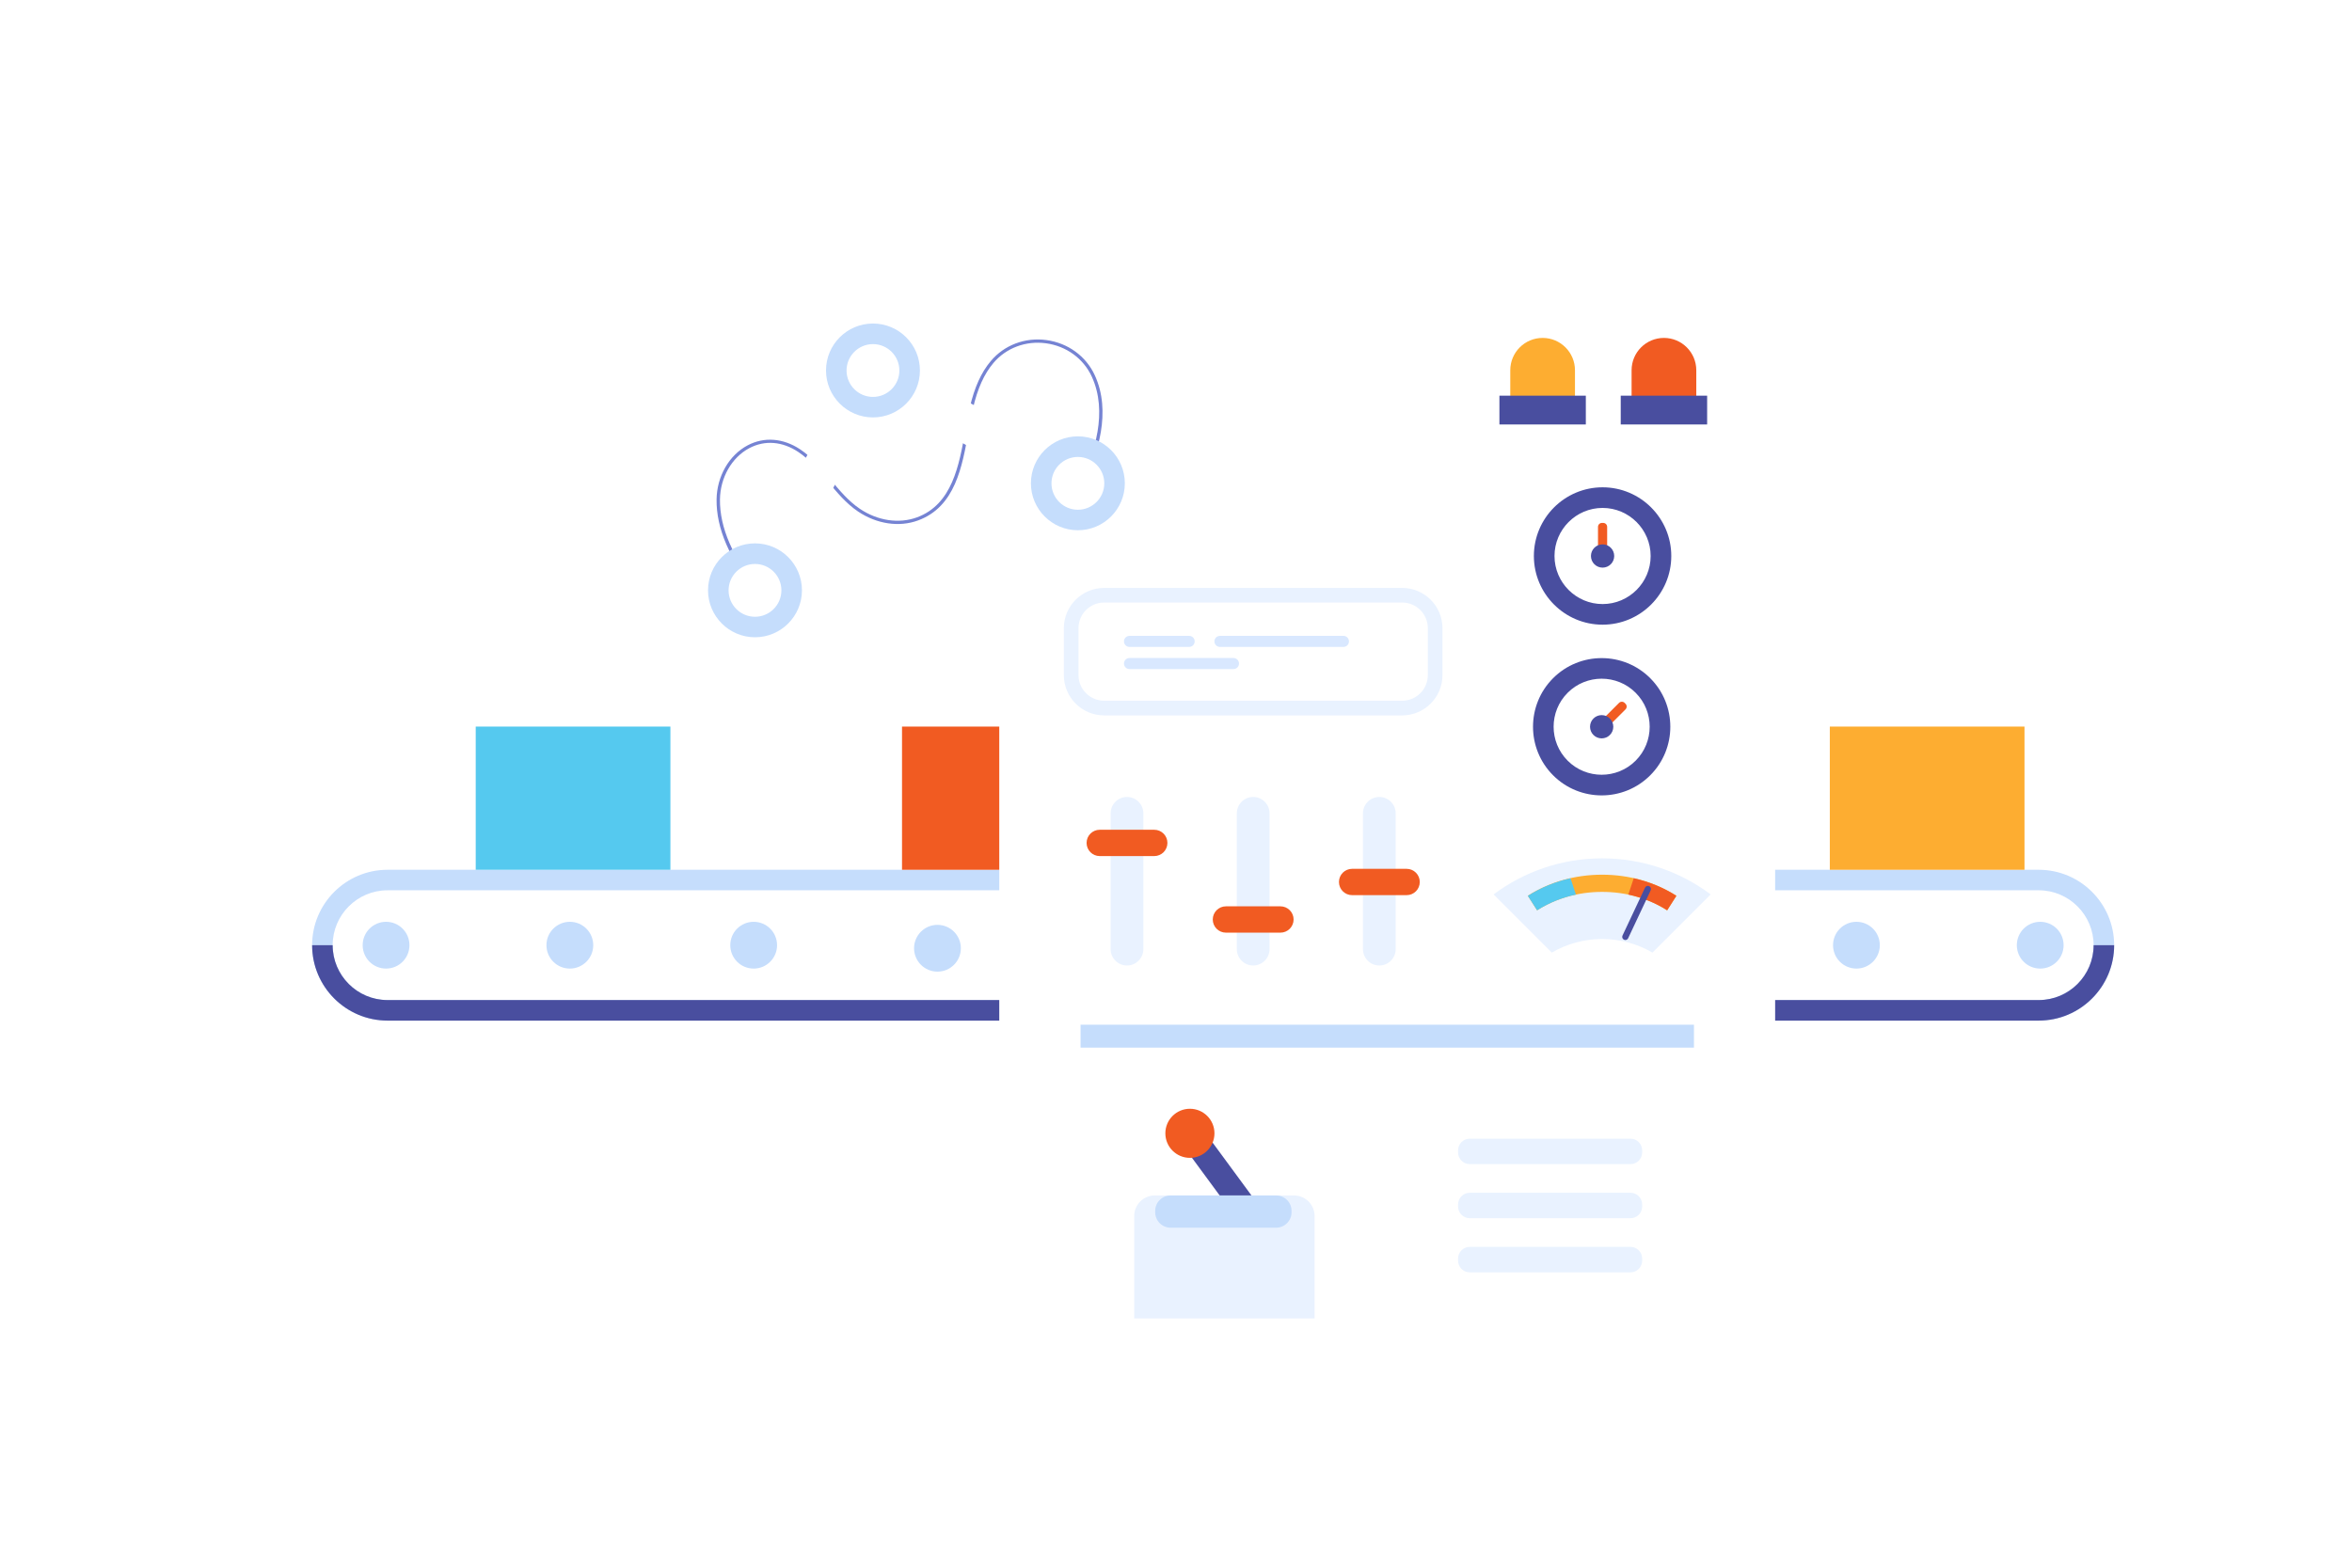 <svg width="570" height="380" viewBox="0 0 570 380" fill="none" xmlns="http://www.w3.org/2000/svg">
<g filter="url(#filter0_d_141_4655)">
<path d="M401.52 202.19H252.87V310.57H401.52V202.19Z" fill="white"/>
<path d="M485.09 204.31H84.92C76.199 204.31 69.13 211.38 69.13 220.1V220.11C69.13 228.831 76.199 235.9 84.92 235.9H485.09C493.811 235.9 500.88 228.831 500.88 220.11V220.1C500.88 211.38 493.811 204.31 485.09 204.31Z" fill="white"/>
<path d="M485.08 238.39H84.92C74.84 238.39 66.64 230.19 66.64 220.11C66.64 210.03 74.84 201.83 84.92 201.83H485.08C495.16 201.83 503.36 210.03 503.36 220.11C503.36 230.19 495.16 238.39 485.08 238.39ZM84.92 206.8C77.58 206.8 71.62 212.77 71.62 220.1C71.62 227.43 77.59 233.4 84.92 233.4H485.08C492.42 233.4 498.38 227.43 498.38 220.1C498.38 212.77 492.41 206.8 485.08 206.8H84.92Z" fill="#C5DDFC"/>
<path d="M84.56 225.78C87.692 225.78 90.23 223.242 90.23 220.11C90.23 216.979 87.692 214.44 84.56 214.44C81.429 214.44 78.89 216.979 78.89 220.11C78.89 223.242 81.429 225.78 84.56 225.78Z" fill="#C5DDFC"/>
<path d="M173.65 225.78C176.781 225.78 179.32 223.242 179.32 220.11C179.32 216.979 176.781 214.44 173.65 214.44C170.519 214.44 167.98 216.979 167.98 220.11C167.98 223.242 170.519 225.78 173.65 225.78Z" fill="#C5DDFC"/>
<path d="M440.9 225.78C444.031 225.78 446.57 223.242 446.57 220.11C446.57 216.979 444.031 214.44 440.9 214.44C437.769 214.44 435.23 216.979 435.23 220.11C435.23 223.242 437.769 225.78 440.9 225.78Z" fill="#C5DDFC"/>
<path d="M485.44 225.78C488.571 225.78 491.11 223.242 491.11 220.11C491.11 216.979 488.571 214.44 485.44 214.44C482.309 214.44 479.77 216.979 479.77 220.11C479.77 223.242 482.309 225.78 485.44 225.78Z" fill="#C5DDFC"/>
<path d="M485.08 238.39H84.92C74.84 238.39 66.64 230.19 66.64 220.11H71.62C71.62 227.45 77.59 233.41 84.92 233.41H485.08C492.42 233.41 498.38 227.44 498.38 220.11H503.36C503.36 230.19 495.16 238.39 485.08 238.39Z" fill="#494E9F"/>
<path d="M256.78 167.12H209.6V201.83H256.78V167.12Z" fill="#F15B22"/>
<path d="M481.63 167.12H434.45V201.83H481.63V167.12Z" fill="#FDAD31"/>
<path d="M153.47 167.12H106.29V201.83H153.47V167.12Z" fill="#55C9EF"/>
<path d="M129.1 225.78C132.231 225.78 134.77 223.242 134.77 220.11C134.77 216.979 132.231 214.44 129.1 214.44C125.969 214.44 123.43 216.979 123.43 220.11C123.43 223.242 125.969 225.78 129.1 225.78Z" fill="#C5DDFC"/>
<path d="M218.19 226.52C221.321 226.52 223.86 223.982 223.86 220.85C223.86 217.719 221.321 215.18 218.19 215.18C215.059 215.18 212.52 217.719 212.52 220.85C212.52 223.982 215.059 226.52 218.19 226.52Z" fill="#C5DDFC"/>
<path d="M401.52 136.56H252.87V244.94H401.52V136.56Z" fill="#C5DDFC"/>
<path d="M394.25 72.91C398.58 72.91 402.09 76.42 402.09 80.75V92.35H386.41V80.75C386.41 76.42 389.92 72.91 394.25 72.91Z" fill="#F15B22"/>
<path d="M404.72 86.91H383.78V96.63H404.72V86.91Z" fill="#494E9F"/>
<path d="M364.85 72.91C369.18 72.91 372.69 76.42 372.69 80.75V92.35H357.01V80.75C357.01 76.42 360.52 72.91 364.85 72.91Z" fill="#FDAD31"/>
<path d="M375.32 86.91H354.38V96.63H375.32V86.91Z" fill="#494E9F"/>
<path d="M416.24 93.89H342.65C339.9 93.89 337.67 96.12 337.67 98.87V113.64C337.67 116.39 335.44 118.62 332.69 118.62H276.49C273.74 118.62 271.51 116.39 271.51 113.64V109.08C271.51 98.49 262.93 89.91 252.34 89.91C241.75 89.91 233.17 98.49 233.17 109.08V239.38H421.2V98.87C421.2 96.12 418.97 93.89 416.22 93.89H416.24Z" fill="white"/>
<path d="M174.36 134.51C167.83 126.62 164.57 119.07 164.66 112.07C164.73 106.47 167.69 101.32 172.2 98.94C176.18 96.84 180.81 97.19 184.9 99.91C187.85 101.87 190.09 104.59 192.27 107.22C194.38 109.78 196.57 112.43 199.38 114.33C203.68 117.23 208.85 118.01 213.21 116.41C221.77 113.27 223.45 103.77 224.93 95.4C225.28 93.43 225.61 91.57 226.01 89.83C227.16 84.88 228.79 81.28 231.13 78.5C234.39 74.63 239.42 72.73 244.59 73.43C249.8 74.13 254.19 77.32 256.32 81.96C260.39 90.8 257.07 101.07 253.56 108.13L252.84 107.77C256.27 100.87 259.53 90.84 255.59 82.29C253.57 77.9 249.41 74.88 244.48 74.21C239.59 73.55 234.82 75.34 231.74 79C229.48 81.68 227.91 85.18 226.79 90C226.39 91.72 226.06 93.57 225.72 95.53C224.2 104.12 222.49 113.85 213.49 117.15C208.9 118.84 203.46 118.03 198.94 114.98C196.03 113.02 193.81 110.32 191.66 107.72C189.53 105.14 187.32 102.46 184.47 100.56C180.58 97.97 176.36 97.64 172.59 99.63C168.34 101.88 165.55 106.76 165.48 112.07C165.4 118.88 168.6 126.25 175 133.99L174.38 134.5L174.36 134.51Z" fill="#7583D3"/>
<path d="M176.85 175.62L171.12 168.22L181.66 160.06C184.17 158.12 185.47 155.19 185.24 152.02C185.01 148.86 183.29 146.15 180.52 144.59L159.55 132.79C156.78 131.23 153.58 131.17 150.75 132.61C147.93 134.05 146.1 136.69 145.74 139.84L144.23 153.09L134.93 152.03L136.44 138.78C137.15 132.55 140.9 127.12 146.49 124.27C152.07 121.41 158.67 121.55 164.14 124.62L185.11 136.42C190.58 139.5 194.11 145.07 194.57 151.32C195.03 157.58 192.34 163.6 187.38 167.44L176.84 175.6L176.85 175.62Z" fill="white"/>
<path d="M199.431 78.604L170.754 129.581L178.912 134.17L207.589 83.193L199.431 78.604Z" fill="white"/>
<path d="M203.185 75.79L198.594 83.947L249.567 112.633L254.157 104.476L203.185 75.79Z" fill="white"/>
<path d="M173.98 142.98C178.89 142.98 182.87 139 182.87 134.09C182.87 129.18 178.89 125.2 173.98 125.2C169.07 125.2 165.09 129.18 165.09 134.09C165.09 139 169.07 142.98 173.98 142.98Z" fill="white"/>
<path d="M173.97 145.47C167.7 145.47 162.59 140.37 162.59 134.09C162.59 127.81 167.69 122.71 173.97 122.71C180.25 122.71 185.35 127.81 185.35 134.09C185.35 140.37 180.25 145.47 173.97 145.47ZM173.97 127.7C170.44 127.7 167.57 130.57 167.57 134.1C167.57 137.63 170.44 140.5 173.97 140.5C177.5 140.5 180.37 137.63 180.37 134.1C180.37 130.57 177.5 127.7 173.97 127.7Z" fill="#C5DDFC"/>
<path d="M202.56 89.69C207.47 89.69 211.45 85.71 211.45 80.8C211.45 75.89 207.47 71.91 202.56 71.91C197.65 71.91 193.67 75.89 193.67 80.8C193.67 85.71 197.65 89.69 202.56 89.69Z" fill="white"/>
<path d="M202.56 92.18C196.29 92.18 191.18 87.08 191.18 80.8C191.18 74.52 196.28 69.42 202.56 69.42C208.84 69.42 213.94 74.52 213.94 80.8C213.94 87.08 208.84 92.18 202.56 92.18ZM202.56 74.41C199.03 74.41 196.16 77.28 196.16 80.81C196.16 84.34 199.03 87.21 202.56 87.21C206.09 87.21 208.96 84.34 208.96 80.81C208.96 77.28 206.09 74.41 202.56 74.41Z" fill="#C5DDFC"/>
<path d="M252.22 117.04C257.13 117.04 261.11 113.06 261.11 108.15C261.11 103.24 257.13 99.26 252.22 99.26C247.31 99.26 243.33 103.24 243.33 108.15C243.33 113.06 247.31 117.04 252.22 117.04Z" fill="white"/>
<path d="M252.22 119.53C245.95 119.53 240.84 114.43 240.84 108.15C240.84 101.87 245.94 96.77 252.22 96.77C258.5 96.77 263.6 101.87 263.6 108.15C263.6 114.43 258.5 119.53 252.22 119.53ZM252.22 101.76C248.69 101.76 245.82 104.63 245.82 108.16C245.82 111.69 248.69 114.56 252.22 114.56C255.75 114.56 258.62 111.69 258.62 108.16C258.62 104.63 255.75 101.76 252.22 101.76Z" fill="#C5DDFC"/>
<path d="M283.586 266.218L278.584 269.898L291.318 287.208L296.32 283.528L283.586 266.218Z" fill="#494E9F"/>
<path d="M279.37 271.66C282.656 271.66 285.32 268.996 285.32 265.71C285.32 262.424 282.656 259.76 279.37 259.76C276.084 259.76 273.42 262.424 273.42 265.71C273.42 268.996 276.084 271.66 279.37 271.66Z" fill="#F15B22"/>
<path d="M270.87 280.77H304.59C307.35 280.77 309.59 283.01 309.59 285.77V310.58H265.87V285.77C265.87 283.01 268.11 280.77 270.87 280.77Z" fill="#E9F2FF"/>
<path d="M300.26 280.77H274.7C272.634 280.77 270.96 282.444 270.96 284.51V284.85C270.96 286.916 272.634 288.59 274.7 288.59H300.26C302.326 288.59 304 286.916 304 284.85V284.51C304 282.444 302.326 280.77 300.26 280.77Z" fill="#C5DDFC"/>
<path d="M386.14 267.01H347.19C345.627 267.01 344.36 268.277 344.36 269.84V270.35C344.36 271.913 345.627 273.18 347.19 273.18H386.14C387.703 273.18 388.97 271.913 388.97 270.35V269.84C388.97 268.277 387.703 267.01 386.14 267.01Z" fill="#E9F2FF"/>
<path d="M386.14 280.12H347.19C345.627 280.12 344.36 281.387 344.36 282.95V283.46C344.36 285.023 345.627 286.29 347.19 286.29H386.14C387.703 286.29 388.97 285.023 388.97 283.46V282.95C388.97 281.387 387.703 280.12 386.14 280.12Z" fill="#E9F2FF"/>
<path d="M386.14 293.24H347.19C345.627 293.24 344.36 294.507 344.36 296.07V296.58C344.36 298.143 345.627 299.41 347.19 299.41H386.14C387.703 299.41 388.97 298.143 388.97 296.58V296.07C388.97 294.507 387.703 293.24 386.14 293.24Z" fill="#E9F2FF"/>
<path d="M379.27 199.06C369.42 199.06 360.31 202.31 352.97 207.8L367.07 221.9C370.67 219.82 374.83 218.61 379.27 218.61C383.71 218.61 387.88 219.82 391.47 221.9L405.57 207.8C398.23 202.31 389.12 199.06 379.27 199.06Z" fill="#E9F2FF"/>
<path d="M395.03 211.65C390.46 208.73 385.01 207.19 379.27 207.19C373.53 207.19 368.09 208.73 363.51 211.65L361.27 208.13C366.51 204.79 372.74 203.02 379.27 203.02C385.8 203.02 392.02 204.79 397.27 208.13L395.03 211.65Z" fill="#FDAD31"/>
<path d="M386.93 203.88L385.62 207.85C389 208.56 392.18 209.84 395.03 211.66L397.27 208.14C394.13 206.14 390.63 204.71 386.93 203.88Z" fill="#F15B22"/>
<path d="M371.61 203.88C367.91 204.71 364.41 206.14 361.27 208.14L363.51 211.66C366.36 209.85 369.54 208.56 372.92 207.85L371.61 203.88Z" fill="#55C9EF"/>
<path d="M384.89 218.85C384.78 218.85 384.67 218.83 384.57 218.78C384.19 218.6 384.03 218.15 384.21 217.77L389.67 206.16C389.85 205.78 390.3 205.62 390.68 205.8C391.06 205.98 391.22 206.43 391.04 206.81L385.58 218.42C385.45 218.7 385.18 218.86 384.89 218.86V218.85Z" fill="#494E9F"/>
<path d="M379.38 139.92C387.195 139.92 393.53 133.585 393.53 125.77C393.53 117.955 387.195 111.62 379.38 111.62C371.565 111.62 365.23 117.955 365.23 125.77C365.23 133.585 371.565 139.92 379.38 139.92Z" fill="white"/>
<path d="M379.38 142.42C370.2 142.42 362.73 134.95 362.73 125.77C362.73 116.59 370.2 109.12 379.38 109.12C388.56 109.12 396.03 116.59 396.03 125.77C396.03 134.95 388.56 142.42 379.38 142.42ZM379.38 114.12C372.96 114.12 367.73 119.35 367.73 125.77C367.73 132.19 372.96 137.42 379.38 137.42C385.8 137.42 391.03 132.19 391.03 125.77C391.03 119.35 385.8 114.12 379.38 114.12Z" fill="#494E9F"/>
<path d="M379.53 117.75H379.23C378.7 117.75 378.27 118.18 378.27 118.71V125.03C378.27 125.56 378.7 125.99 379.23 125.99H379.53C380.06 125.99 380.49 125.56 380.49 125.03V118.71C380.49 118.18 380.06 117.75 379.53 117.75Z" fill="#F15B22"/>
<path d="M379.38 128.59C380.937 128.59 382.2 127.328 382.2 125.77C382.2 124.213 380.937 122.95 379.38 122.95C377.823 122.95 376.56 124.213 376.56 125.77C376.56 127.328 377.823 128.59 379.38 128.59Z" fill="#494E9F"/>
<path d="M379.16 181.31C386.975 181.31 393.31 174.975 393.31 167.16C393.31 159.345 386.975 153.01 379.16 153.01C371.345 153.01 365.01 159.345 365.01 167.16C365.01 174.975 371.345 181.31 379.16 181.31Z" fill="white"/>
<path d="M379.16 183.8C374.9 183.8 370.63 182.18 367.39 178.93C360.9 172.44 360.9 161.88 367.39 155.39C373.88 148.9 384.44 148.9 390.93 155.39C397.42 161.88 397.42 172.44 390.93 178.93C387.68 182.18 383.42 183.8 379.16 183.8ZM379.16 155.51C376.18 155.51 373.19 156.65 370.92 158.92C366.38 163.46 366.38 170.85 370.92 175.39C375.46 179.93 382.85 179.93 387.39 175.39C391.93 170.85 391.93 163.46 387.39 158.92C385.12 156.65 382.14 155.51 379.15 155.51H379.16Z" fill="#494E9F"/>
<path d="M384.939 161.59L384.727 161.377C384.352 161.002 383.744 161.002 383.369 161.377L378.901 165.846C378.526 166.221 378.526 166.829 378.901 167.204L379.113 167.416C379.488 167.791 380.095 167.791 380.47 167.416L384.939 162.947C385.314 162.572 385.314 161.964 384.939 161.59Z" fill="#F15B22"/>
<path d="M379.16 169.98C380.717 169.98 381.98 168.718 381.98 167.16C381.98 165.603 380.717 164.34 379.16 164.34C377.603 164.34 376.34 165.603 376.34 167.16C376.34 168.718 377.603 169.98 379.16 169.98Z" fill="#494E9F"/>
<path d="M268.09 188.15C268.09 185.957 266.315 184.18 264.125 184.18C261.935 184.18 260.16 185.957 260.16 188.15V221.06C260.16 223.253 261.935 225.03 264.125 225.03C266.315 225.03 268.09 223.253 268.09 221.06V188.15Z" fill="#E9F2FF"/>
<path d="M270.73 192.13H257.52C255.758 192.13 254.33 193.558 254.33 195.32C254.33 197.082 255.758 198.51 257.52 198.51H270.73C272.492 198.51 273.92 197.082 273.92 195.32C273.92 193.558 272.492 192.13 270.73 192.13Z" fill="#F15B22"/>
<path d="M329.24 188.15C329.24 185.957 327.465 184.18 325.275 184.18C323.085 184.18 321.31 185.957 321.31 188.15V221.06C321.31 223.253 323.085 225.03 325.275 225.03C327.465 225.03 329.24 223.253 329.24 221.06V188.15Z" fill="#E9F2FF"/>
<path d="M331.89 201.6H318.68C316.918 201.6 315.49 203.028 315.49 204.79C315.49 206.552 316.918 207.98 318.68 207.98H331.89C333.652 207.98 335.08 206.552 335.08 204.79C335.08 203.028 333.652 201.6 331.89 201.6Z" fill="#F15B22"/>
<path d="M290.74 221.06C290.74 223.252 292.515 225.03 294.705 225.03C296.895 225.03 298.67 223.252 298.67 221.06V188.15C298.67 185.957 296.895 184.18 294.705 184.18C292.515 184.18 290.74 185.957 290.74 188.15V221.06Z" fill="#E9F2FF"/>
<path d="M288.1 217.07H301.31C303.072 217.07 304.5 215.642 304.5 213.88C304.5 212.118 303.072 210.69 301.31 210.69H288.1C286.338 210.69 284.91 212.118 284.91 213.88C284.91 215.642 286.338 217.07 288.1 217.07Z" fill="#F15B22"/>
<path d="M330.82 164.41H258.58C253.2 164.41 248.82 160.03 248.82 154.65V143.27C248.82 137.89 253.2 133.51 258.58 133.51H330.82C336.2 133.51 340.58 137.89 340.58 143.27V154.65C340.58 160.03 336.2 164.41 330.82 164.41ZM258.58 137.05C255.15 137.05 252.37 139.84 252.37 143.26V154.64C252.37 158.07 255.16 160.85 258.58 160.85H330.82C334.25 160.85 337.03 158.06 337.03 154.64V143.26C337.03 139.83 334.24 137.05 330.82 137.05H258.58Z" fill="#E9F2FF"/>
<path fill-rule="evenodd" clip-rule="evenodd" d="M264.73 145.13H279.19C279.93 145.13 280.53 145.73 280.53 146.47C280.53 147.21 279.93 147.81 279.19 147.81H264.73C263.99 147.81 263.39 147.21 263.39 146.47C263.39 145.73 263.99 145.13 264.73 145.13Z" fill="#D9E8FF"/>
<path fill-rule="evenodd" clip-rule="evenodd" d="M286.65 145.13H316.58C317.32 145.13 317.92 145.73 317.92 146.47C317.92 147.21 317.32 147.81 316.58 147.81H286.65C285.91 147.81 285.31 147.21 285.31 146.47C285.31 145.73 285.91 145.13 286.65 145.13Z" fill="#D9E8FF"/>
<path fill-rule="evenodd" clip-rule="evenodd" d="M264.73 150.5H289.93C290.67 150.5 291.27 151.1 291.27 151.84C291.27 152.58 290.67 153.18 289.93 153.18H264.73C263.99 153.18 263.39 152.58 263.39 151.84C263.39 151.1 263.99 150.5 264.73 150.5Z" fill="#D9E8FF"/>
</g>
<defs>
<filter id="filter0_d_141_4655" x="25.64" y="28.42" width="536.72" height="341.16" filterUnits="userSpaceOnUse" color-interpolation-filters="sRGB">
<feFlood flood-opacity="0" result="BackgroundImageFix"/>
<feColorMatrix in="SourceAlpha" type="matrix" values="0 0 0 0 0 0 0 0 0 0 0 0 0 0 0 0 0 0 127 0" result="hardAlpha"/>
<feOffset dx="9" dy="9"/>
<feGaussianBlur stdDeviation="25"/>
<feComposite in2="hardAlpha" operator="out"/>
<feColorMatrix type="matrix" values="0 0 0 0 0.216 0 0 0 0 0.231 0 0 0 0 0.471 0 0 0 0.1 0"/>
<feBlend mode="normal" in2="BackgroundImageFix" result="effect1_dropShadow_141_4655"/>
<feBlend mode="normal" in="SourceGraphic" in2="effect1_dropShadow_141_4655" result="shape"/>
</filter>
</defs>
</svg>
